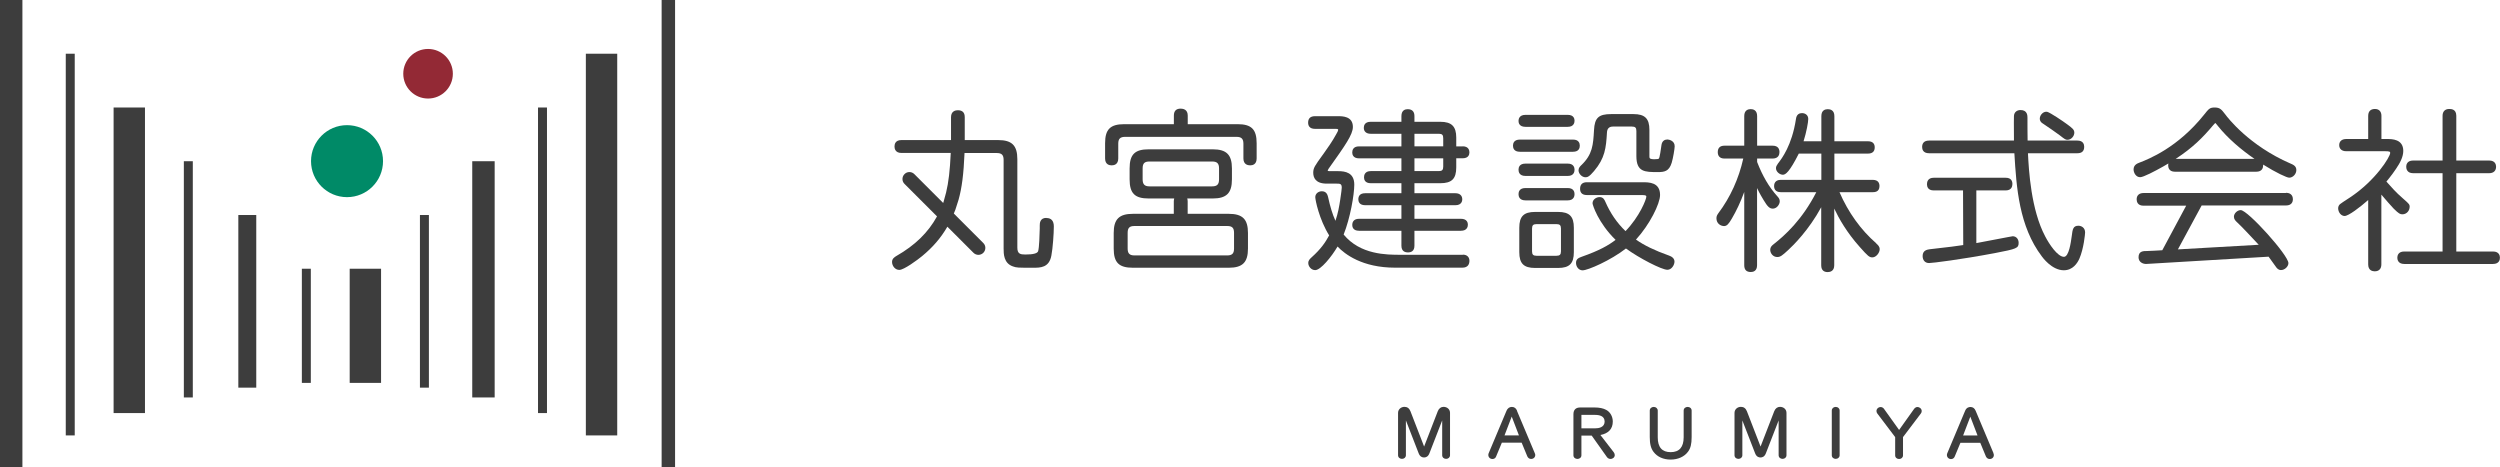<?xml version="1.0" encoding="UTF-8"?>
<svg id="_レイヤー_2" data-name="レイヤー 2" xmlns="http://www.w3.org/2000/svg" viewBox="0 0 356.96 66.71">
  <defs>
    <style>
      .cls-1 {
        fill: #008a67;
      }

      .cls-2 {
        fill: #932935;
      }

      .cls-3 {
        fill: #3d3d3d;
      }
    </style>
  </defs>
  <g id="_レイヤー_1-2" data-name="レイヤー 1">
    <g>
      <g>
        <g>
          <rect class="cls-3" x="49.93" y="38.37" width="4.48" height="16.3"/>
          <rect class="cls-3" x="43.1" y="38.37" width="1.28" height="16.3"/>
          <rect class="cls-3" x="34.03" y="30.7" width="2.56" height="24.65"/>
          <rect class="cls-3" x="59.96" y="30.7" width="1.28" height="24.65"/>
          <rect class="cls-3" x="67.43" y="23.02" width="3.2" height="33.73"/>
          <rect class="cls-3" x="26.25" y="23.02" width="1.28" height="33.73"/>
          <rect class="cls-3" x="76.82" y="15.35" width="1.28" height="43.63"/>
          <rect class="cls-3" x="16.22" y="15.35" width="4.48" height="43.63"/>
          <rect class="cls-3" x="83.65" y="7.67" width="4.48" height="54.5"/>
          <rect class="cls-3" x="9.39" y="7.67" width="1.28" height="54.5"/>
          <rect class="cls-3" x="94.47" width="1.92" height="66.71"/>
          <rect class="cls-3" width="3.2" height="66.71"/>
        </g>
        <circle class="cls-2" cx="61.12" cy="10.53" r="3.54"/>
        <circle class="cls-1" cx="49.55" cy="23.01" r="5.14"/>
      </g>
      <g>
        <g>
          <path class="cls-3" d="m206.12,58.09c-.37,0-.67.22-.83.63l-1.95,5.04-1.95-5.04c-.16-.41-.45-.63-.85-.63-.52,0-.92.38-.92.86v6.05c0,.3.24.52.56.52s.56-.22.56-.52v-4.97l1.82,4.69c.19.5.52.6.77.6s.58-.1.77-.6l1.82-4.69v4.97c0,.3.24.52.56.52s.56-.22.56-.52v-6.05c0-.5-.4-.86-.94-.86Z"/>
          <path class="cls-3" d="m216.61,58.64c-.14-.35-.4-.54-.74-.54s-.61.19-.76.54l-2.55,6.07c-.04.08-.05.16-.05.26,0,.32.26.57.59.57.25,0,.45-.14.53-.38l.81-1.95h2.83l.81,1.96c.11.23.3.36.54.36.34,0,.59-.24.59-.56,0-.09-.02-.17-.06-.25l-2.55-6.06Zm.28,3.53h-2.07l1.03-2.69,1.03,2.69Z"/>
          <path class="cls-3" d="m228.52,62.11c1.15-.22,1.76-.88,1.76-1.92,0-.71-.36-1.35-.93-1.66-.41-.23-.98-.35-1.68-.35h-2.04c-.64,0-.97.34-.97.97v5.86c0,.3.25.52.57.52s.57-.22.57-.52v-2.81h1.47l2.17,3.06c.12.17.31.27.51.27.34,0,.61-.24.61-.55,0-.13-.05-.28-.14-.4l-1.91-2.47Zm.6-1.95c0,.87-.85,1-1.36,1h-1.96v-1.87s0-.05,0-.05c0,0,.02,0,.05,0h1.9c.62,0,1.36.16,1.36.93Z"/>
          <path class="cls-3" d="m240.97,58.1c-.33,0-.57.22-.57.53v3.81c0,1.4-.62,2.12-1.85,2.12s-1.85-.69-1.85-2.12v-3.81c0-.3-.25-.53-.57-.53s-.57.22-.57.53v3.77c0,.99.16,1.62.54,2.12.53.71,1.4,1.1,2.44,1.1s1.95-.4,2.48-1.12c.37-.49.52-1.1.52-2.1v-3.77c0-.31-.24-.53-.57-.53Z"/>
          <path class="cls-3" d="m254.16,58.09c-.37,0-.67.22-.83.63l-1.95,5.04-1.95-5.04c-.16-.41-.45-.63-.85-.63-.52,0-.92.38-.92.86v6.05c0,.3.24.52.56.52s.56-.22.56-.52v-4.97l1.82,4.69c.19.5.52.6.77.6s.58-.1.77-.6l1.82-4.69v4.97c0,.3.24.52.56.52s.56-.22.56-.52v-6.05c0-.5-.4-.86-.94-.86Z"/>
          <path class="cls-3" d="m262.11,58.1c-.32,0-.56.22-.56.52v6.38c0,.3.24.52.56.52s.56-.22.56-.52v-6.38c0-.3-.24-.52-.56-.52Z"/>
          <path class="cls-3" d="m273.79,58.11c-.17,0-.35.1-.47.25l-2.16,3.03-2.16-3.02c-.1-.15-.29-.25-.47-.25-.33,0-.6.26-.6.57,0,.12.04.24.12.35l2.55,3.37v2.61c0,.3.24.52.56.52s.56-.22.56-.52v-2.61l2.55-3.37c.08-.1.12-.22.12-.35,0-.31-.28-.57-.6-.57Z"/>
          <path class="cls-3" d="m284.64,64.71l-2.55-6.06c-.14-.35-.4-.54-.74-.54-.24,0-.57.09-.76.54l-2.55,6.07c-.04.08-.05.16-.05.26,0,.32.26.57.59.57.24,0,.44-.14.53-.38l.81-1.95h2.83l.81,1.96c.11.23.3.36.54.36.34,0,.59-.24.59-.56,0-.1-.02-.17-.06-.25Zm-2.27-2.53h-2.07l1.03-2.69,1.03,2.69Z"/>
        </g>
        <g>
          <path class="cls-3" d="m149.4,31.11c-.94,0-.94.81-.94,1.1v.41c-.03.95-.07,2.71-.23,3.24q-.15.48-1.82.48c-.7,0-1.15-.07-1.15-.98v-12.62c0-1.97-.77-2.74-2.75-2.74h-4.76v-3.27c0-.66-.33-.99-.99-.99-.29,0-.97.1-.97.99v3.27h-7.08c-.86,0-.99.57-.99.92,0,.28.1.92.99.92h7.04c-.11,2.49-.31,4.19-.66,5.64l-.38,1.39s-.03.07-.04.11l-4.12-4.12c-.39-.39-1.02-.39-1.4,0-.39.39-.39,1.02,0,1.4l4.64,4.64c-1.27,2.31-3.14,4.13-5.8,5.65-.26.16-.62.38-.62.85,0,.55.42,1.14,1.04,1.14.66,0,2.61-1.44,3.25-1.97,1.53-1.26,2.69-2.61,3.61-4.2l3.73,3.73c.19.19.45.29.7.29s.51-.1.7-.29c.39-.39.39-1.02,0-1.4l-4.21-4.21c.08-.19.16-.37.23-.57l.45-1.41c.47-1.68.72-3.62.85-6.66h4.6c.71,0,.98.28.98.98v12.65c0,.74,0,2.11,1.33,2.56.53.19.67.19,2.9.19,1.01,0,2.27,0,2.59-1.74.2-1.01.35-3.18.35-4.15,0-.8-.36-1.21-1.06-1.21Z"/>
          <path class="cls-3" d="m176.69,17.73h-7.1v-1.23c0-.86-.64-.99-1.01-.99-.64,0-.97.33-.97.99v1.23h-7.08c-2,0-2.74.74-2.74,2.72v2.17c0,.86.59.99.94.99s.94-.13.94-.99v-2.1c0-.71.28-.98.99-.98h15.89c.71,0,.99.28.99.98v2.1c0,.86.61.99.97.99.34,0,.92-.13.92-.99v-2.17c0-1.98-.74-2.72-2.72-2.72Z"/>
          <path class="cls-3" d="m223.85,26.85h-6.04c-.86,0-.99.54-.99.87s.13.89.99.89h6.04c.87,0,.97-.62.97-.89,0-.32-.13-.87-.97-.87Z"/>
          <path class="cls-3" d="m224.6,21.67c.84,0,.97-.54.97-.87s-.13-.87-.97-.87h-7.58c-.86,0-.99.54-.99.87s.13.87.99.87h7.58Z"/>
          <path class="cls-3" d="m223.85,23.36h-6.04c-.86,0-.99.54-.99.87s.13.89.99.89h6.04c.84,0,.97-.56.97-.89,0-.26-.09-.87-.97-.87Z"/>
          <path class="cls-3" d="m238.25,36.47c-1.99-.71-3.48-1.43-4.66-2.26,1.95-2.13,3.44-5.12,3.44-6.37,0-1.82-1.58-1.82-2.53-1.82h-7.92c-.64,0-.97.32-.97.94,0,.41.17.89.97.89h7.85c.6,0,.64.1.64.23,0,.38-.95,2.82-2.97,4.92-1.2-1.15-2.17-2.55-2.89-4.21-.12-.27-.29-.65-.81-.65-.43,0-1.01.31-1.01.89,0,.2.77,2.75,3.29,5.22-1.03.79-2.31,1.52-4.81,2.4-.45.17-.84.31-.84.89,0,.51.36,1.06.94,1.06.75,0,4.03-1.43,6.19-3.12,1.87,1.37,5.1,3.04,5.92,3.04.61,0,1.01-.7,1.01-1.16,0-.41-.29-.71-.85-.9Z"/>
          <path class="cls-3" d="m217.81,18.11h6.04c.87,0,.97-.61.97-.87s-.09-.84-.97-.84h-6.04c-.89,0-.99.61-.99.87s.1.84.99.84Z"/>
          <path class="cls-3" d="m267.92,34.76c-2.22-1.92-4.03-4.45-5.27-7.32h4.74c.24,0,.97,0,.97-.87,0-.41-.17-.89-.97-.89h-5.47v-3.75h4.79c.64,0,.97-.3.97-.89,0-.4-.17-.87-.97-.87h-4.79v-3.59c0-.86-.59-.99-.94-.99s-.92.13-.92.99v3.59h-2.54c.41-1.3.67-2.72.67-3.18,0-.58-.46-.84-.89-.84-.36,0-.79.15-.87.87-.58,3.75-2.01,5.61-2.56,6.32-.18.26-.29.44-.29.67,0,.52.54.94.99.94.37,0,.93-.36,2.27-3.02h3.22v3.75h-5.79c-.87,0-.96.62-.96.89s.09.87.96.87h5.07c-2.03,3.96-4.46,6.15-6.13,7.46-.23.18-.45.4-.45.76,0,.5.39,1.04,1.01,1.04.43,0,.72-.22,1.58-1.02.7-.64,2.93-2.84,4.69-6.09v8.29c0,.8.5.97.92.97.35,0,.94-.13.94-.97v-8.1c.65,1.39,1.8,3.43,3.65,5.49,1.17,1.32,1.37,1.48,1.8,1.48.53,0,1.04-.66,1.04-1.16,0-.38-.24-.61-.49-.82Z"/>
          <path class="cls-3" d="m296.77,32.23c-.77,0-.84.53-.95,1.42l-.02.14c-.11.79-.39,2.88-1.1,2.88-.91,0-2.11-1.82-2.67-2.9-2.03-3.81-2.35-9.42-2.47-11.89h7.06c.64,0,.97-.31.97-.92,0-.33-.13-.89-.97-.89h-7.11c-.02-.88-.02-2.47-.02-3.27,0-.27,0-1.09-.99-1.09-.54,0-.91.33-.94.84-.02.17-.01,1.35,0,3.2v.32s-12.12,0-12.12,0c-.82,0-.99.5-.99.92,0,.33.13.89.99.89h12.18c.29,4.91.67,10.44,3.93,14.74.06.08,1.4,1.97,3.13,1.97,1.29,0,1.93-1.02,2.21-1.63.64-1.44.83-3.59.83-3.77,0-.66-.5-.96-.97-.96Z"/>
          <path class="cls-3" d="m327.02,23.34c-5.89-2.56-8.94-6.53-9.29-7.01-.55-.71-.75-.98-1.52-.98-.69,0-.84.19-1.49,1.01-3.79,4.75-7.93,6.35-9.29,6.88-.26.1-.79.31-.79.95,0,.47.33,1.11.94,1.11.47,0,2.07-.84,3.33-1.55.24-.14.48-.28.7-.41-.02.1-.03.19-.03.26,0,.28.09.92.97.92h11.6c.86,0,.99-.57.99-.92,0-.03,0-.07,0-.1,1.87,1.17,3.39,1.87,3.72,1.87.53,0,1.02-.52,1.02-1.09s-.44-.76-.85-.94Zm-16.36-.66c2.4-1.57,3.86-3.03,5.3-4.75l.1-.11c.11-.13.21-.24.27-.26.03.02.13.15.25.3l.07.09c1.45,1.83,3.42,3.47,5.25,4.73h-11.23Z"/>
          <path class="cls-3" d="m326.39,27.56h-20.32c-.62,0-.99.33-.99.89,0,.34.13.92.99.92h6.08l-3.41,6.36c-.47.03-1.83.11-2.16.11-.55,0-1.23,0-1.23.89,0,.71.63.96,1.08.96h0l17.49-1.04c.25.35.95,1.33,1.11,1.54.11.13.3.37.66.37.53,0,1.06-.5,1.06-.99,0-1.13-5.8-7.57-6.81-7.57-.48,0-.97.47-.97.94,0,.37.22.58.44.79.55.49,2.3,2.36,3.1,3.22l-11.54.66,3.39-6.27h12.04c.89,0,.99-.62.99-.89s-.1-.92-.99-.92Z"/>
          <path class="cls-3" d="m355.97,35.91h-5.25v-11.18h4.69c.62,0,.99-.34.99-.92,0-.27-.1-.89-.99-.89h-4.69v-6.39c0-.97-.76-.97-1.02-.97-.59,0-.94.36-.94.97v6.39h-4.2c-.89,0-.99.62-.99.89s.1.92.99.92h4.2v11.18h-5.47c-.89,0-.99.62-.99.89,0,.21.07.89.99.89h12.67c.89,0,.99-.62.99-.89s-.1-.89-.99-.89Z"/>
          <path class="cls-3" d="m344.07,29.59c0-.4-.08-.47-.85-1.15l-.18-.16c-.88-.75-1.68-1.65-2.26-2.31l-.04-.04c.54-.65,1.24-1.55,1.79-2.48.15-.26.62-1.07.62-1.9,0-1.7-1.63-1.7-2.33-1.7h-.79v-3.32c0-.6-.34-.97-.92-.97-.44,0-.97.17-.97.99v3.3h-3.15c-.61,0-.99.33-.99.87s.38.87.99.87h5.53c.7,0,.76.07.76.25,0,.55-2.08,3.93-5.72,6.34l-.26.17c-.54.35-1.03.67-1.17.79-.17.14-.28.36-.28.59,0,.59.43,1.11.92,1.11.57,0,2.21-1.26,3.37-2.28v9.19c0,.86.59.99.94.99.6,0,.94-.36.94-.99v-9.96c.63.75,1.39,1.61,1.76,2,.75.74.93.81,1.25.81.6,0,1.02-.53,1.02-1.01Z"/>
          <path class="cls-3" d="m175.44,30.53h-5.86v-1.79c0-.16-.03-.29-.06-.4h3.63c1.98,0,2.75-.77,2.75-2.74v-1.54c0-1.97-.77-2.74-2.75-2.74h-9.14c-1.98,0-2.72.74-2.72,2.74v1.54c0,2,.74,2.74,2.72,2.74h3.65c-.03.12-.06.25-.06.4v1.79h-5.83c-1.98,0-2.75.77-2.75,2.74v2.22c0,2,.74,2.74,2.75,2.74h13.67c1.98,0,2.75-.77,2.75-2.74v-2.22c0-1.97-.77-2.74-2.75-2.74Zm.76,2.72v2.24c0,.71-.28.98-.98.98h-13.23c-.71,0-.98-.28-.98-.98v-2.24c0-.72.27-.98.98-.98h13.23c.72,0,.98.27.98.98Zm-3.13-6.64h-8.94c-.7,0-.98-.29-.98-1.01v-1.56c0-.72.27-.98.98-.98h8.94c.71,0,.99.28.99.98v1.56c0,.73-.28,1.01-.99,1.01Z"/>
          <path class="cls-3" d="m238.01,19.93c-.4,0-.69.27-.77.73-.29,2.02-.31,2.02-.56,2.05-.8.09-1.04-.04-1.1-.1-.06-.05-.07-.13-.07-.28v-3.78c0-1.62-.64-2.26-2.28-2.26h-3.17c-1.8,0-2.37.52-2.46,2.3-.12,2.09-.2,3.47-1.83,5.01-.17.17-.38.38-.38.72,0,.45.46.99.99.99.27,0,.53-.06,1.22-.88,1.57-1.85,1.72-3.3,1.85-5.51q.04-.85.86-.85h2.7c.48,0,.64.16.64.64v3.58c0,2.28,1.22,2.28,3.06,2.28.92,0,1.6-.09,1.98-1.32.2-.64.43-2.04.43-2.37,0-.79-.8-.97-1.11-.97Z"/>
          <path class="cls-3" d="m254.12,28.74c0-.3-.15-.51-.36-.73-1.16-1.28-2.1-2.88-2.87-4.88v-.49h2.2c.86,0,.99-.58.99-.92,0-.42-.17-.92-.99-.92h-2.2v-4.23c0-.86-.58-.99-.92-.99s-.92.13-.92.99v4.23h-2.81c-.64,0-.97.31-.97.92,0,.42.17.92.97.92h2.67c-.63,2.85-1.85,5.54-3.56,7.81-.18.26-.27.42-.27.72,0,.77.63,1.11,1.09,1.11.42,0,.68-.34,1.12-1.09.64-1.09,1.21-2.29,1.76-3.78v10.46c0,.65.31.97.94.97.33,0,.89-.13.89-.97v-11.02c.39.84.78,1.45.93,1.71.57.96.87,1.23,1.32,1.23.55,0,.99-.58.99-1.06Z"/>
          <path class="cls-3" d="m222.46,30.26h-3.27c-1.62,0-2.26.63-2.26,2.26v3.48c0,1.62.63,2.26,2.26,2.26h3.27c1.63,0,2.26-.63,2.26-2.26v-3.48c0-1.63-.63-2.26-2.26-2.26Zm.42,2.38v3.24c0,.47-.17.64-.64.64h-2.85c-.47,0-.64-.17-.64-.64v-3.24c0-.47.17-.64.64-.64h2.85c.47,0,.64.17.64.64Z"/>
          <path class="cls-3" d="m287.34,33.74s-.1,0-5.15.97v-7.52h4.18c.84,0,.97-.57.97-.92,0-.41-.17-.89-.97-.89h-10.26c-.84,0-.97.58-.97.92s.13.89.97.89h4.18l.03,7.8c-.57.09-2.17.32-4.8.6-.32.05-1,.14-1,.96,0,.62.36,1.01.92,1.01.46,0,4.51-.5,9.39-1.42,3.14-.6,3.4-.71,3.4-1.47,0-.45-.27-.94-.87-.94Z"/>
          <path class="cls-3" d="m208.87,36.38h-8.87c-2.02,0-5.77,0-8.15-2.89.94-2.34,1.52-5.7,1.52-7.13,0-1.72-1.3-1.92-2.28-1.92h-1c-.22,0-.48,0-.52-.06,0-.03.03-.13.14-.3,2.38-3.34,3.46-4.87,3.46-5.96,0-1.53-1.5-1.53-2.13-1.53h-3.27c-.66,0-.99.31-.99.92,0,.41.17.89.99.89h2.97c.33,0,.33.09.33.13,0,.14-.14.41-.31.69-.53.98-1.19,1.9-1.82,2.79l-.06.08c-1.16,1.6-1.37,1.89-1.37,2.58s.33,1.55,1.92,1.55h1.41c.51,0,.74.02.74.57,0,.2-.08.79-.14,1.18l-.08.56c-.15.98-.3,1.87-.68,3-.43-.96-.74-1.96-1.06-3.43-.07-.26-.21-.79-.88-.79-.53,0-.94.37-.94.84,0,.4.55,3.16,1.98,5.46-.55,1.03-1.2,1.96-2.49,3.12-.25.23-.49.44-.49.83,0,.48.42,1.01.99,1.01.78,0,2.34-1.91,3.19-3.37,1.04,1.1,3.54,3.02,8.21,3.02h9.6c.84,0,1.02-.54,1.02-.99,0-.53-.36-.87-.94-.87Z"/>
          <path class="cls-3" d="m208.84,20.9h-.91v-1.25c0-1.6-.66-2.26-2.28-2.26h-3.69v-.81c0-.65-.33-.99-.97-.99-.33,0-.89.13-.89.99v.81h-4.4c-.84,0-.97.54-.97.87,0,.52.37.84.97.84h4.4v1.8h-6.05c-.84,0-.97.54-.97.87,0,.25.09.84.97.84h6.05v1.82h-4.37c-.84,0-.97.56-.97.89,0,.32.13.84.97.84h4.37v1.43h-5.18c-.8,0-.97.47-.97.87,0,.25.09.84.97.84h5.18v1.94h-6.05c-.87,0-.97.61-.97.87s.09.84.97.84h6.05v2.13c0,.8.51.96.94.96s.92-.17.92-.96v-2.13h6.64c.89,0,.99-.61.99-.87s-.1-.84-.99-.84h-6.64v-1.94h5.86c.9,0,.97-.65.97-.84,0-.54-.37-.87-.97-.87h-5.86v-1.43h3.69c1.64,0,2.28-.63,2.28-2.26v-1.3h.91c.84,0,.97-.53.97-.84,0-.26-.09-.87-.97-.87Zm-2.77,1.71v1.18c0,.48-.17.64-.64.64h-3.47v-1.82h4.11Zm-4.11-1.71v-1.8h3.47c.48,0,.64.16.64.64v1.15h-4.11Z"/>
          <path class="cls-3" d="m291.66,17.62c.87.59,1.83,1.24,2.4,1.67.77.6.87.67,1.15.67.54,0,.97-.54.97-1.01,0-.43-.26-.64-1.02-1.2-.63-.47-2.39-1.65-2.84-1.78-.23-.05-.47.02-.68.19-.24.2-.39.49-.39.77,0,.39.23.58.42.7Z"/>
        </g>
      </g>
    </g>
  </g>
</svg>